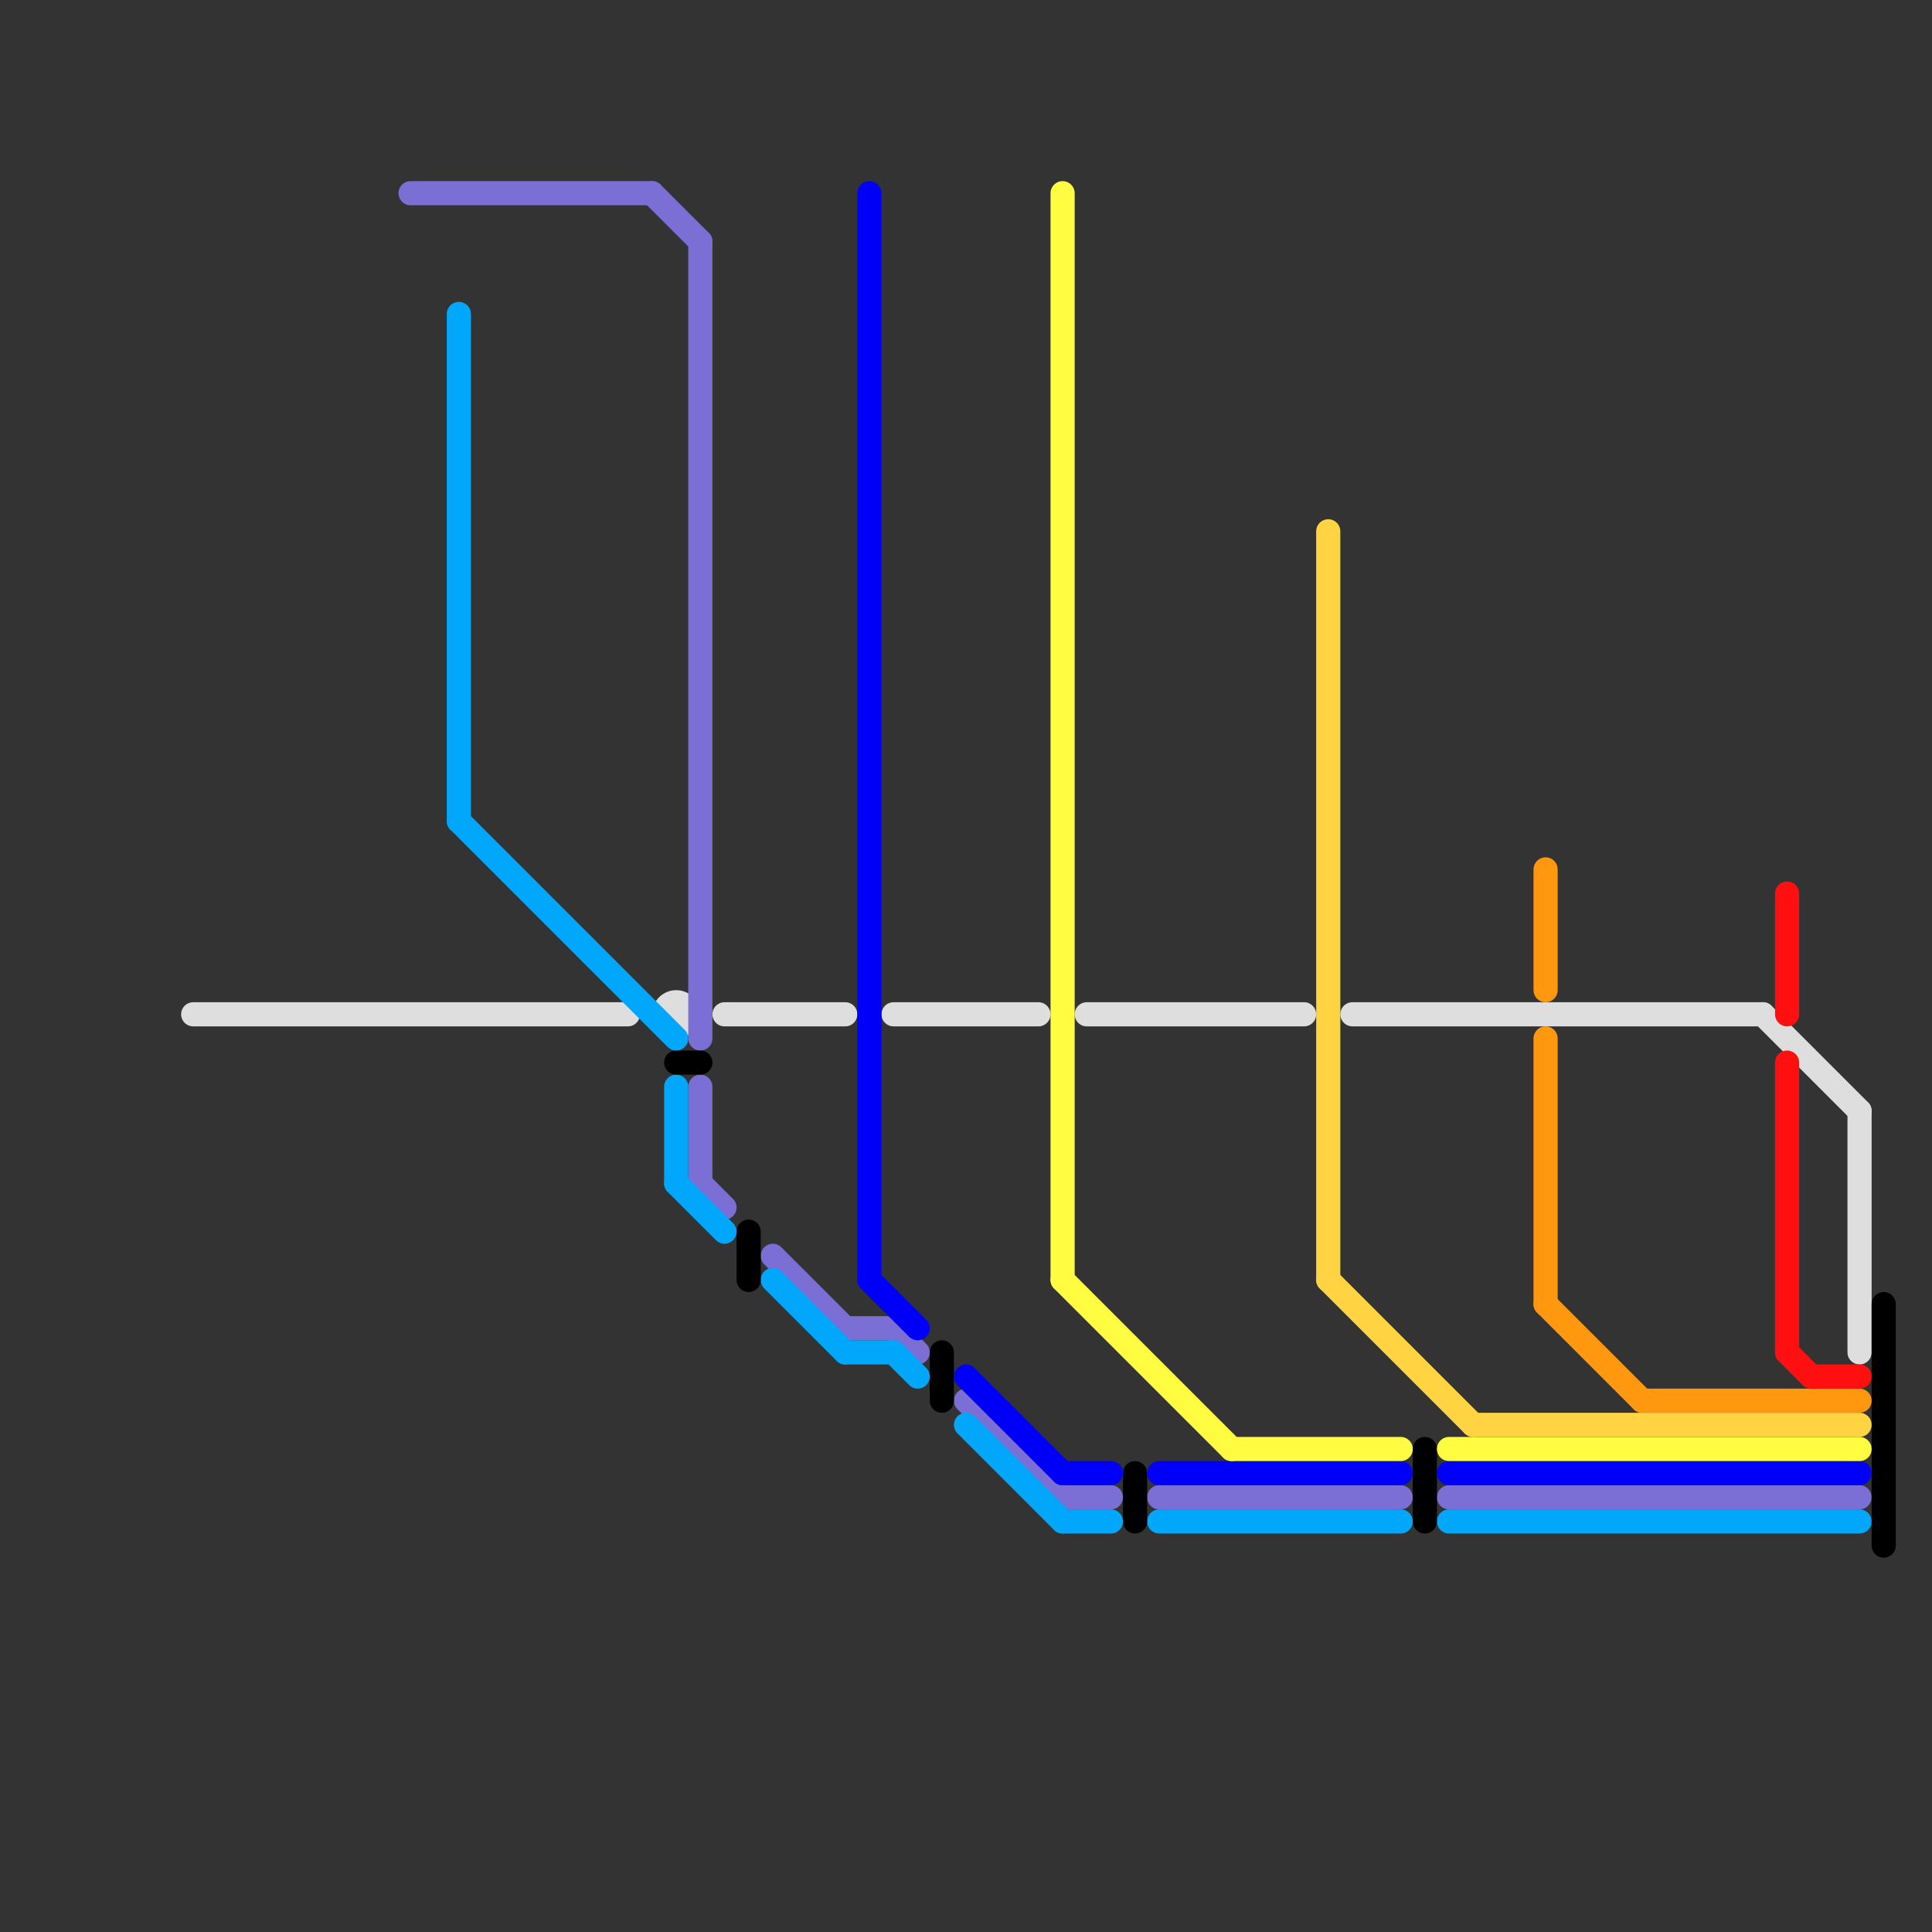 
<svg version="1.1" xmlns="http://www.w3.org/2000/svg" viewBox="0 0 80 80">
<rect x="0" y="0" width="80" height="80" fill="#333333" stroke="none"/>
<style>text { font: 1px Helvetica; font-weight: 600; white-space: pre; dominant-baseline: central; } line { stroke-width: 1; fill: none; stroke-linecap: round; stroke-linejoin: round; } .c0 { stroke: #dedede } .c1 { stroke: #7b6ed4 } .c2 { stroke: #00a7fa } .c3 { stroke: #000000 } .c4 { stroke: #0000fa } .c5 { stroke: #fffc42 } .c6 { stroke: #ffd342 } .c7 { stroke: #ff970f } .c8 { stroke: #ff0f0f }</style><defs><g id="wm-xf"><circle r="1.2" fill="#000"/><circle r="0.9" fill="#fff"/><circle r="0.6" fill="#000"/><circle r="0.3" fill="#fff"/></g><g id="wm"><circle r="0.6" fill="#000"/><circle r="0.3" fill="#fff"/></g></defs><line class="c0" x1="45" y1="42" x2="54" y2="42"/><line class="c0" x1="73" y1="42" x2="77" y2="46"/><line class="c0" x1="30" y1="42" x2="35" y2="42"/><line class="c0" x1="8" y1="42" x2="26" y2="42"/><line class="c0" x1="56" y1="42" x2="73" y2="42"/><line class="c0" x1="37" y1="42" x2="43" y2="42"/><line class="c0" x1="77" y1="46" x2="77" y2="56"/><circle cx="28" cy="42" r="1" fill="#dedede" /><line class="c1" x1="32" y1="52" x2="35" y2="55"/><line class="c1" x1="27" y1="8" x2="29" y2="10"/><line class="c1" x1="29" y1="49" x2="30" y2="50"/><line class="c1" x1="60" y1="62" x2="77" y2="62"/><line class="c1" x1="35" y1="55" x2="37" y2="55"/><line class="c1" x1="17" y1="8" x2="27" y2="8"/><line class="c1" x1="29" y1="10" x2="29" y2="43"/><line class="c1" x1="29" y1="45" x2="29" y2="49"/><line class="c1" x1="40" y1="58" x2="44" y2="62"/><line class="c1" x1="48" y1="62" x2="58" y2="62"/><line class="c1" x1="37" y1="55" x2="38" y2="56"/><line class="c1" x1="44" y1="62" x2="46" y2="62"/><line class="c2" x1="28" y1="45" x2="28" y2="49"/><line class="c2" x1="32" y1="53" x2="35" y2="56"/><line class="c2" x1="28" y1="49" x2="30" y2="51"/><line class="c2" x1="19" y1="13" x2="19" y2="34"/><line class="c2" x1="48" y1="63" x2="58" y2="63"/><line class="c2" x1="35" y1="56" x2="37" y2="56"/><line class="c2" x1="37" y1="56" x2="38" y2="57"/><line class="c2" x1="60" y1="63" x2="77" y2="63"/><line class="c2" x1="44" y1="63" x2="46" y2="63"/><line class="c2" x1="19" y1="34" x2="28" y2="43"/><line class="c2" x1="40" y1="59" x2="44" y2="63"/><line class="c3" x1="78" y1="54" x2="78" y2="64"/><line class="c3" x1="28" y1="44" x2="29" y2="44"/><line class="c3" x1="47" y1="61" x2="47" y2="63"/><line class="c3" x1="31" y1="51" x2="31" y2="53"/><line class="c3" x1="59" y1="60" x2="59" y2="63"/><line class="c3" x1="39" y1="56" x2="39" y2="58"/><line class="c4" x1="44" y1="61" x2="46" y2="61"/><line class="c4" x1="36" y1="53" x2="38" y2="55"/><line class="c4" x1="48" y1="61" x2="58" y2="61"/><line class="c4" x1="60" y1="61" x2="77" y2="61"/><line class="c4" x1="40" y1="57" x2="44" y2="61"/><line class="c4" x1="36" y1="8" x2="36" y2="53"/><line class="c5" x1="44" y1="53" x2="51" y2="60"/><line class="c5" x1="60" y1="60" x2="77" y2="60"/><line class="c5" x1="51" y1="60" x2="58" y2="60"/><line class="c5" x1="44" y1="8" x2="44" y2="53"/><line class="c6" x1="61" y1="59" x2="77" y2="59"/><line class="c6" x1="55" y1="22" x2="55" y2="53"/><line class="c6" x1="55" y1="53" x2="61" y2="59"/><line class="c7" x1="64" y1="43" x2="64" y2="54"/><line class="c7" x1="64" y1="36" x2="64" y2="41"/><line class="c7" x1="68" y1="58" x2="77" y2="58"/><line class="c7" x1="64" y1="54" x2="68" y2="58"/><line class="c8" x1="74" y1="56" x2="75" y2="57"/><line class="c8" x1="74" y1="44" x2="74" y2="56"/><line class="c8" x1="75" y1="57" x2="77" y2="57"/><line class="c8" x1="74" y1="37" x2="74" y2="42"/>
</svg>
